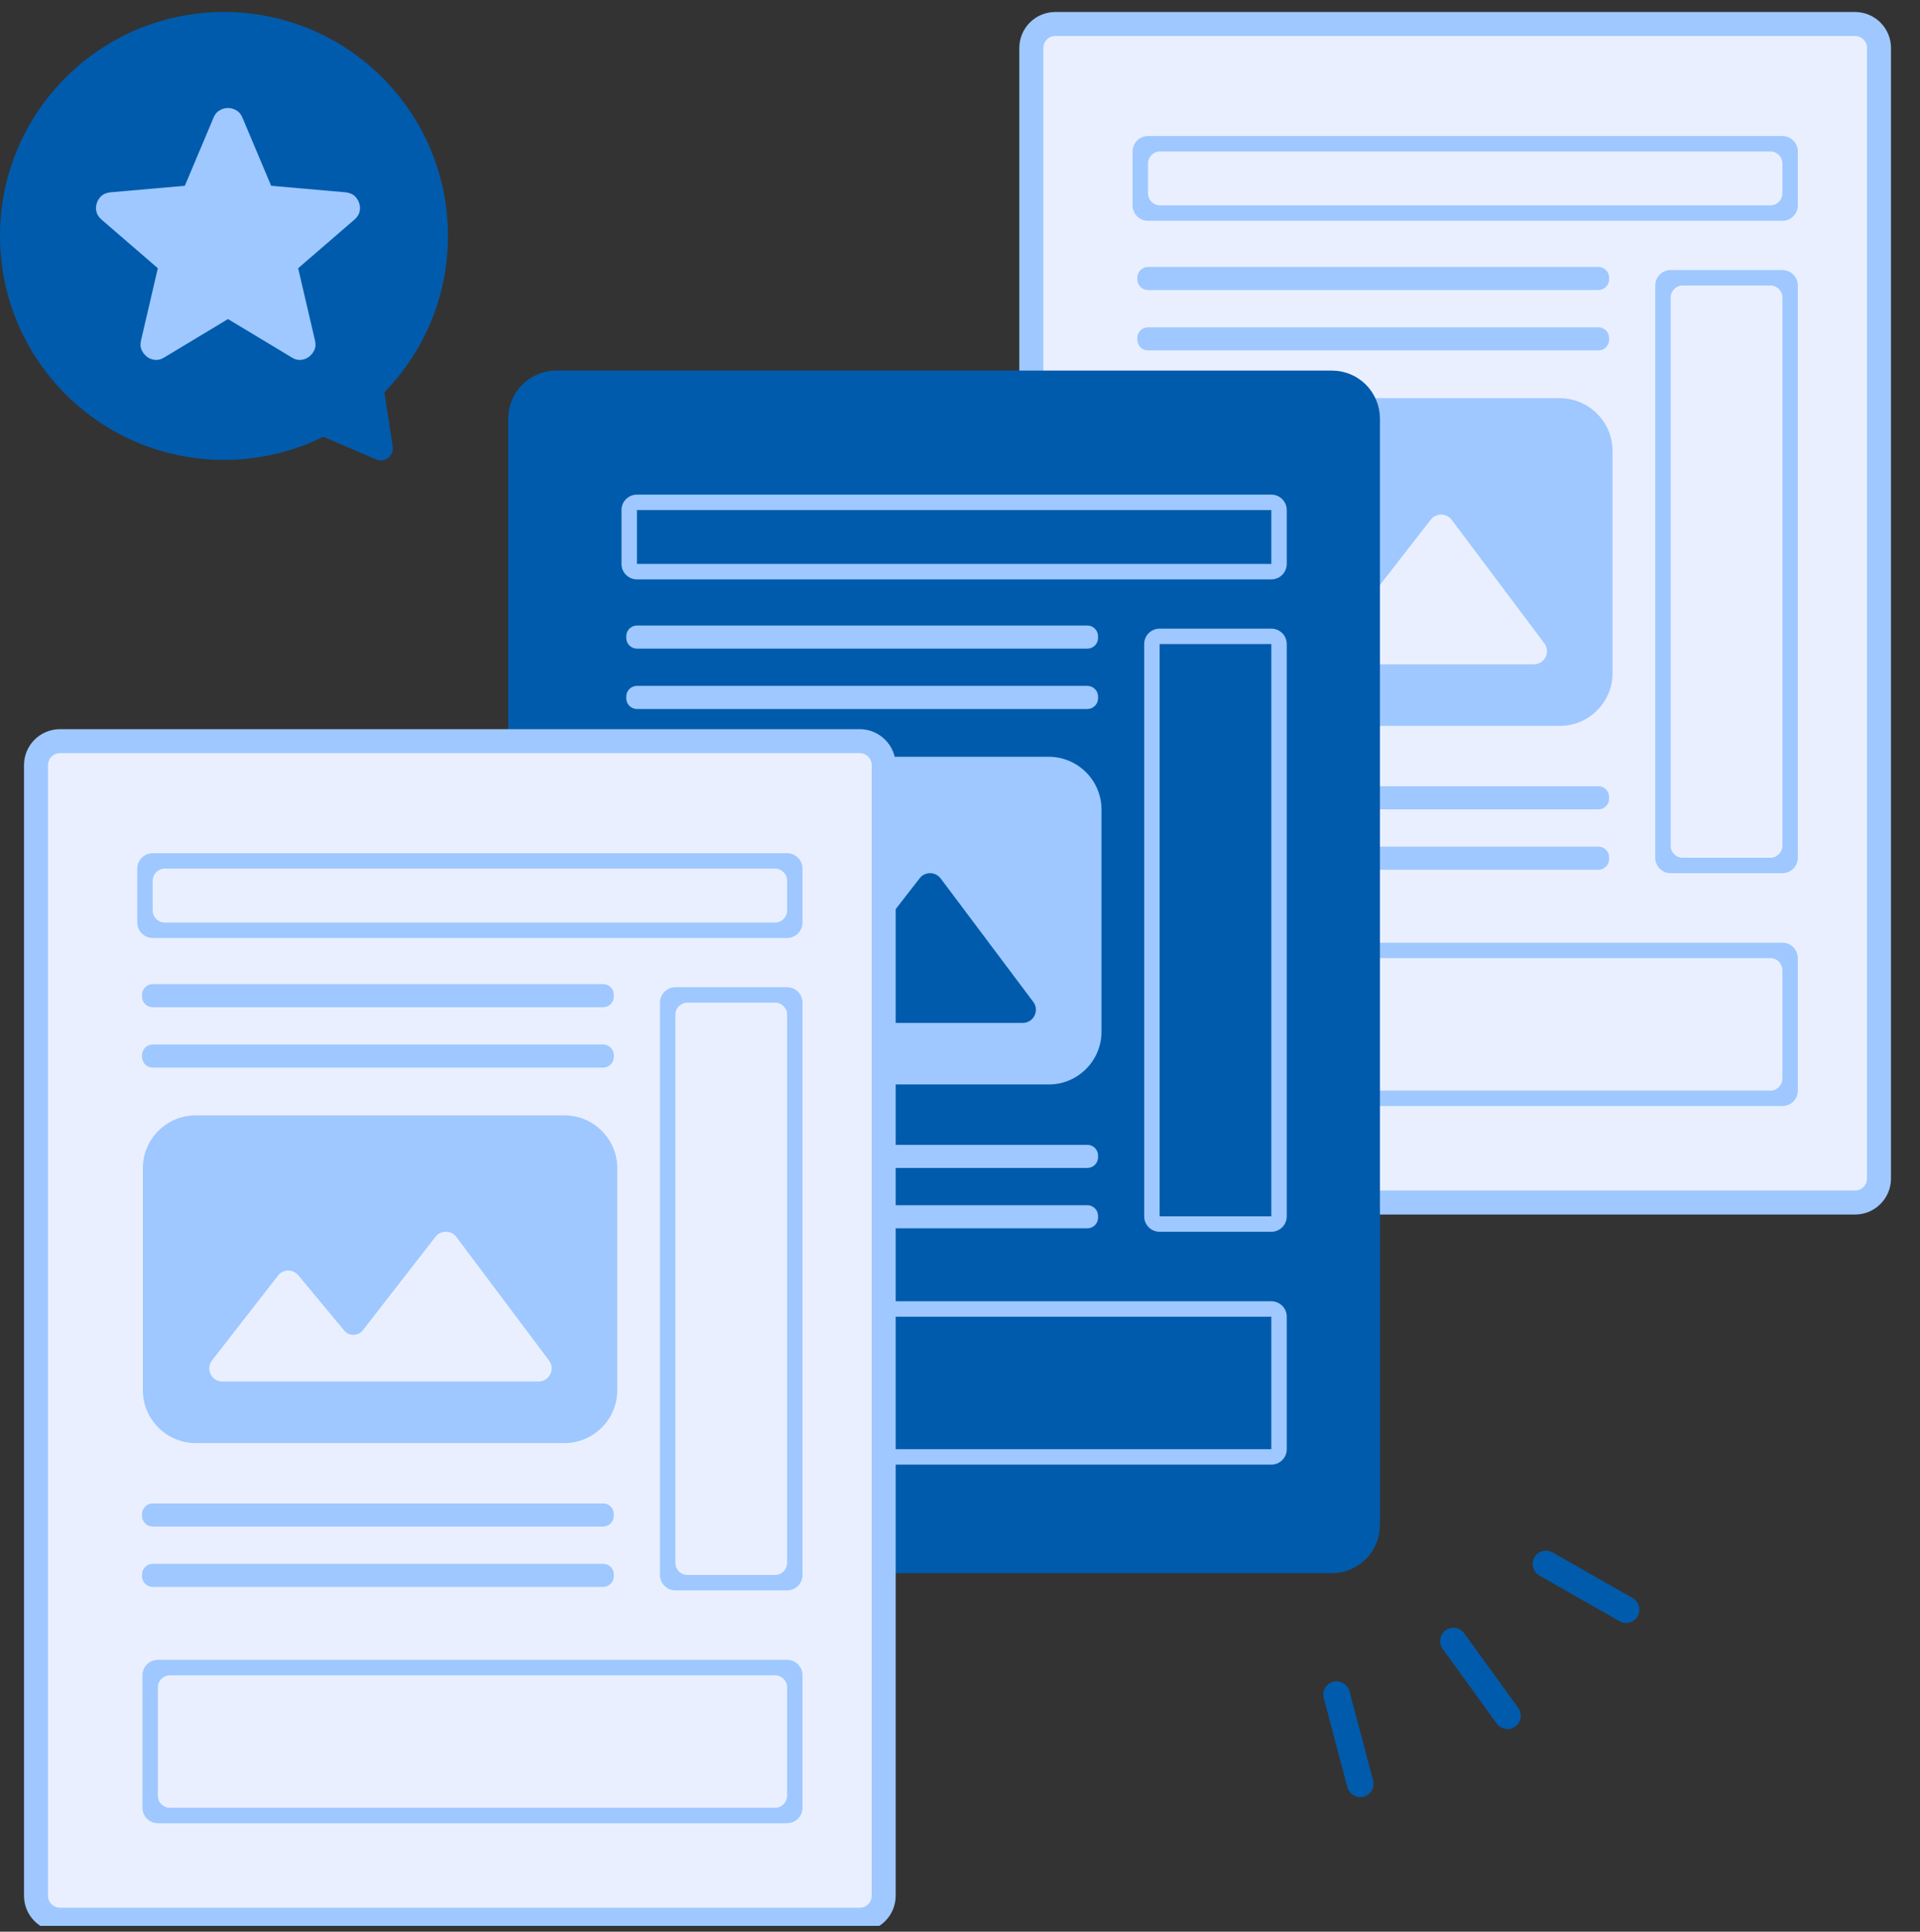 <svg width="160" height="161" viewBox="0 0 160 161" fill="none" xmlns="http://www.w3.org/2000/svg">
<rect x="0" y="0" width="160" height="161" fill="#333333" stroke="none"/>
<g clip-path="url(#clip0_1838_30559)">
<path d="M154.583 2C155.687 2 156.583 2.895 156.583 4V98.227C156.582 99.331 155.687 100.227 154.583 100.227H87.942C86.837 100.227 85.942 99.331 85.942 98.227V4C85.942 2.895 86.837 2 87.942 2H154.583Z" fill="#EAEFFF" stroke="#9EC8FF" stroke-width="2"/>
<path d="M147.532 12.624C148.084 12.624 148.532 13.072 148.532 13.624V16.116C148.532 16.669 148.084 17.116 147.532 17.116H96.668C96.116 17.116 95.668 16.669 95.668 16.116V13.624C95.668 13.072 96.116 12.624 96.668 12.624H147.532ZM148.532 11.338H95.668C94.956 11.338 94.381 11.912 94.381 12.624V17.116C94.381 17.828 94.956 18.403 95.668 18.403H148.532C149.244 18.403 149.819 17.828 149.819 17.116V12.624C149.819 11.912 149.244 11.338 148.532 11.338Z" fill="#9EC8FF"/>
<path d="M133.202 22.248H95.669C95.176 22.248 94.777 22.647 94.777 23.139V23.283C94.777 23.775 95.176 24.174 95.669 24.174H133.202C133.694 24.174 134.093 23.775 134.093 23.283V23.139C134.093 22.647 133.694 22.248 133.202 22.248Z" fill="#9EC8FF"/>
<path d="M133.202 65.531H95.669C95.176 65.531 94.777 65.93 94.777 66.423V66.566C94.777 67.059 95.176 67.458 95.669 67.458H133.202C133.694 67.458 134.093 67.059 134.093 66.566V66.423C134.093 65.93 133.694 65.531 133.202 65.531Z" fill="#9EC8FF"/>
<path d="M133.202 27.279H95.669C95.176 27.279 94.777 27.678 94.777 28.171V28.314C94.777 28.807 95.176 29.206 95.669 29.206H133.202C133.694 29.206 134.093 28.807 134.093 28.314V28.171C134.093 27.678 133.694 27.279 133.202 27.279Z" fill="#9EC8FF"/>
<path d="M133.202 70.563H95.669C95.176 70.563 94.777 70.962 94.777 71.454V71.598C94.777 72.09 95.176 72.489 95.669 72.489H133.202C133.694 72.489 134.093 72.09 134.093 71.598V71.454C134.093 70.962 133.694 70.563 133.202 70.563Z" fill="#9EC8FF"/>
<path d="M147.532 79.856C148.084 79.856 148.532 80.304 148.532 80.856V89.896C148.532 90.448 148.084 90.896 147.532 90.896H97.099C96.547 90.896 96.099 90.448 96.099 89.896V80.856C96.099 80.304 96.547 79.856 97.099 79.856H147.532ZM148.532 78.57H96.099C95.388 78.57 94.812 79.145 94.812 79.856V90.896C94.812 91.608 95.388 92.183 96.099 92.183H148.532C149.244 92.183 149.819 91.608 149.819 90.896V79.856C149.819 79.145 149.244 78.57 148.532 78.57Z" fill="#9EC8FF"/>
<path d="M147.532 23.794C148.084 23.794 148.532 24.241 148.532 24.794V70.49C148.532 71.042 148.084 71.49 147.532 71.49H140.224C139.672 71.49 139.224 71.042 139.224 70.49V24.794C139.224 24.241 139.672 23.794 140.224 23.794H147.532ZM148.532 22.507H139.224C138.512 22.507 137.938 23.082 137.938 23.794V71.49C137.938 72.202 138.512 72.777 139.224 72.777H148.532C149.243 72.777 149.818 72.202 149.818 71.49V23.794C149.818 23.082 149.243 22.507 148.532 22.507Z" fill="#9EC8FF"/>
<path fill-rule="evenodd" clip-rule="evenodd" d="M134.38 56.108V37.58C134.38 35.164 132.403 33.188 129.987 33.188H99.24C96.825 33.188 94.848 35.164 94.848 37.58V56.108C94.848 58.524 96.825 60.5 99.24 60.5H129.987C132.403 60.5 134.38 58.524 134.38 56.108ZM107.806 46.521L111.623 51.119C112.031 51.611 112.79 51.599 113.182 51.094L119.226 43.314C119.665 42.743 120.544 42.743 120.983 43.336L128.692 53.614C129.241 54.339 128.714 55.371 127.813 55.371H101.481C100.559 55.371 100.053 54.317 100.624 53.592L106.093 46.565C106.51 45.993 107.345 45.971 107.806 46.521Z" fill="#9EC8FF"/>
<path d="M110.994 31.887C112.651 31.887 113.994 33.23 113.994 34.887V127.113C113.994 128.77 112.65 130.113 110.994 130.113H46.353C44.696 130.113 43.353 128.77 43.353 127.113V34.887C43.353 33.23 44.696 31.887 46.353 31.887H110.994Z" fill="#005BAC" stroke="#005BAC" stroke-width="2"/>
<path d="M105.943 42.511V47.003H53.079V42.511H105.943ZM105.943 41.224H53.079C52.367 41.224 51.792 41.799 51.792 42.511V47.003C51.792 47.715 52.367 48.29 53.079 48.29H105.943C106.654 48.29 107.229 47.715 107.229 47.003V42.511C107.229 41.799 106.654 41.224 105.943 41.224Z" fill="#9EC8FF"/>
<path d="M90.612 52.135H53.079C52.587 52.135 52.188 52.534 52.188 53.026V53.17C52.188 53.662 52.587 54.061 53.079 54.061H90.612C91.105 54.061 91.504 53.662 91.504 53.17V53.026C91.504 52.534 91.105 52.135 90.612 52.135Z" fill="#9EC8FF"/>
<path d="M90.612 95.418H53.079C52.587 95.418 52.188 95.817 52.188 96.309V96.453C52.188 96.945 52.587 97.344 53.079 97.344H90.612C91.105 97.344 91.504 96.945 91.504 96.453V96.309C91.504 95.817 91.105 95.418 90.612 95.418Z" fill="#9EC8FF"/>
<path d="M90.612 57.166H53.079C52.587 57.166 52.188 57.565 52.188 58.057V58.201C52.188 58.693 52.587 59.092 53.079 59.092H90.612C91.105 59.092 91.504 58.693 91.504 58.201V58.057C91.504 57.565 91.105 57.166 90.612 57.166Z" fill="#9EC8FF"/>
<path d="M90.612 100.449H53.079C52.587 100.449 52.188 100.848 52.188 101.341V101.484C52.188 101.977 52.587 102.376 53.079 102.376H90.612C91.105 102.376 91.504 101.977 91.504 101.484V101.341C91.504 100.848 91.105 100.449 90.612 100.449Z" fill="#9EC8FF"/>
<path d="M105.943 109.743V120.783H53.51V109.743H105.943ZM105.943 108.456H53.51C52.799 108.456 52.224 109.031 52.224 109.743V120.783C52.224 121.495 52.799 122.07 53.51 122.07H105.943C106.655 122.07 107.23 121.495 107.23 120.783V109.743C107.23 109.031 106.655 108.456 105.943 108.456Z" fill="#9EC8FF"/>
<path d="M105.943 53.68V101.377H96.635V53.68H105.943ZM105.943 52.394H96.635C95.924 52.394 95.349 52.969 95.349 53.68V101.377C95.349 102.088 95.924 102.663 96.635 102.663H105.943C106.655 102.663 107.23 102.088 107.23 101.377V53.68C107.23 52.969 106.655 52.394 105.943 52.394Z" fill="#9EC8FF"/>
<path fill-rule="evenodd" clip-rule="evenodd" d="M91.791 85.995V67.467C91.791 65.051 89.814 63.074 87.398 63.074H56.652C54.236 63.074 52.259 65.051 52.259 67.467V85.995C52.259 88.41 54.236 90.387 56.652 90.387H87.398C89.814 90.387 91.791 88.41 91.791 85.995ZM65.217 76.407L69.829 81.964L76.637 73.201C77.076 72.63 77.955 72.63 78.394 73.223L86.103 83.501C86.652 84.226 86.125 85.258 85.224 85.258H58.892C57.969 85.258 57.464 84.204 58.035 83.479L63.504 76.451C63.921 75.88 64.756 75.858 65.217 76.407Z" fill="#9EC8FF"/>
<path d="M71.641 61.773C72.745 61.773 73.641 62.669 73.641 63.773V158C73.641 159.105 72.745 160 71.641 160H5C3.895 160 3 159.105 3 158V63.773C3 62.669 3.895 61.773 5 61.773H71.641Z" fill="#EAEFFF" stroke="#9EC8FF" stroke-width="2"/>
<path d="M64.589 72.397C65.141 72.397 65.589 72.845 65.589 73.397V75.89C65.589 76.442 65.141 76.89 64.589 76.89H13.725C13.173 76.89 12.725 76.442 12.725 75.89V73.397C12.725 72.845 13.173 72.397 13.725 72.397H64.589ZM65.589 71.111H12.725C12.014 71.111 11.438 71.686 11.438 72.397V76.89C11.438 77.601 12.014 78.176 12.725 78.176H65.589C66.301 78.176 66.876 77.601 66.876 76.89V72.397C66.876 71.686 66.301 71.111 65.589 71.111Z" fill="#9EC8FF"/>
<path d="M50.259 82.022H12.726C12.234 82.022 11.835 82.421 11.835 82.913V83.057C11.835 83.549 12.234 83.948 12.726 83.948H50.259C50.752 83.948 51.151 83.549 51.151 83.057V82.913C51.151 82.421 50.752 82.022 50.259 82.022Z" fill="#9EC8FF"/>
<path d="M50.259 125.305H12.726C12.234 125.305 11.835 125.704 11.835 126.196V126.34C11.835 126.832 12.234 127.231 12.726 127.231H50.259C50.752 127.231 51.151 126.832 51.151 126.34V126.196C51.151 125.704 50.752 125.305 50.259 125.305Z" fill="#9EC8FF"/>
<path d="M50.259 87.053H12.726C12.234 87.053 11.835 87.452 11.835 87.944V88.088C11.835 88.58 12.234 88.979 12.726 88.979H50.259C50.752 88.979 51.151 88.58 51.151 88.088V87.944C51.151 87.452 50.752 87.053 50.259 87.053Z" fill="#9EC8FF"/>
<path d="M50.259 130.336H12.726C12.234 130.336 11.835 130.735 11.835 131.227V131.371C11.835 131.863 12.234 132.262 12.726 132.262H50.259C50.752 132.262 51.151 131.863 51.151 131.371V131.227C51.151 130.735 50.752 130.336 50.259 130.336Z" fill="#9EC8FF"/>
<path d="M64.59 139.63C65.142 139.63 65.59 140.077 65.59 140.63V149.67C65.59 150.222 65.142 150.67 64.59 150.67H14.157C13.605 150.67 13.157 150.222 13.157 149.67V140.63C13.157 140.077 13.605 139.63 14.157 139.63H64.59ZM65.59 138.343H13.157C12.446 138.343 11.871 138.918 11.871 139.63V150.67C11.871 151.381 12.446 151.956 13.157 151.956H65.59C66.302 151.956 66.877 151.381 66.877 150.67V139.63C66.877 138.918 66.302 138.343 65.59 138.343Z" fill="#9EC8FF"/>
<path d="M64.59 83.567C65.142 83.567 65.59 84.015 65.59 84.567V130.263C65.59 130.816 65.142 131.263 64.59 131.263H57.282C56.73 131.263 56.282 130.816 56.282 130.263V84.567C56.282 84.015 56.73 83.567 57.282 83.567H64.59ZM65.59 82.28H56.282C55.571 82.28 54.996 82.855 54.996 83.567V131.263C54.996 131.975 55.571 132.55 56.282 132.55H65.59C66.302 132.55 66.877 131.975 66.877 131.263V83.567C66.877 82.855 66.302 82.28 65.59 82.28Z" fill="#9EC8FF"/>
<path fill-rule="evenodd" clip-rule="evenodd" d="M51.438 115.881V97.353C51.438 94.938 49.461 92.961 47.045 92.961H16.299C13.883 92.961 11.906 94.938 11.906 97.353V115.881C11.906 118.297 13.883 120.274 16.299 120.274H47.045C49.461 120.274 51.438 118.297 51.438 115.881ZM24.864 106.294L28.681 110.892C29.089 111.384 29.848 111.372 30.24 110.867L36.284 103.088C36.723 102.517 37.602 102.517 38.041 103.11L45.75 113.388C46.299 114.112 45.772 115.145 44.871 115.145H18.539C17.616 115.145 17.111 114.091 17.682 113.366L23.151 106.338C23.568 105.767 24.403 105.745 24.864 106.294Z" fill="#9EC8FF"/>
<path d="M126.277 143.902C125.813 144.238 125.175 144.162 124.802 143.743L124.73 143.654L120.221 137.425L120.159 137.33C119.878 136.845 120.005 136.215 120.469 135.878C120.933 135.542 121.57 135.619 121.944 136.038L122.016 136.126L126.525 142.356L126.587 142.451C126.868 142.936 126.741 143.566 126.277 143.902Z" fill="#005BAC"/>
<path d="M113.639 149.745C113.085 149.892 112.517 149.591 112.319 149.066L112.284 148.958L110.312 141.525L110.289 141.414C110.201 140.86 110.545 140.317 111.099 140.17C111.653 140.023 112.22 140.324 112.418 140.849L112.454 140.957L114.425 148.39L114.449 148.501C114.537 149.055 114.193 149.598 113.639 149.745Z" fill="#005BAC"/>
<path d="M136.47 134.708C136.186 135.205 135.574 135.399 135.061 135.172L134.959 135.121L128.279 131.311L128.183 131.249C127.727 130.924 127.582 130.298 127.866 129.8C128.15 129.302 128.762 129.109 129.275 129.336L129.377 129.387L136.057 133.197L136.152 133.258C136.609 133.584 136.754 134.21 136.47 134.708Z" fill="#005BAC"/>
<ellipse cx="18.665" cy="19.665" rx="18.665" ry="18.665" fill="#005BAC"/>
<path d="M19 26.593L13.667 29.803C13.432 29.953 13.185 30.017 12.928 29.996C12.672 29.974 12.447 29.889 12.254 29.739C12.061 29.589 11.911 29.402 11.804 29.178C11.697 28.953 11.676 28.702 11.74 28.423L13.153 22.355L8.432 18.278C8.217 18.085 8.084 17.866 8.031 17.619C7.978 17.373 7.993 17.132 8.078 16.898C8.163 16.663 8.291 16.47 8.464 16.32C8.636 16.169 8.871 16.073 9.17 16.031L15.402 15.485L17.811 9.77C17.918 9.514 18.084 9.321 18.309 9.193C18.535 9.064 18.765 9 19 9C19.234 9 19.464 9.064 19.689 9.193C19.915 9.321 20.081 9.514 20.188 9.77L22.597 15.485L28.829 16.031C29.128 16.073 29.364 16.17 29.535 16.32C29.706 16.469 29.835 16.662 29.921 16.898C30.006 17.133 30.023 17.374 29.97 17.62C29.916 17.867 29.782 18.086 29.567 18.278L24.846 22.355L26.259 28.423C26.323 28.701 26.302 28.953 26.195 29.178C26.088 29.403 25.938 29.59 25.745 29.739C25.552 29.888 25.327 29.973 25.07 29.996C24.813 30.018 24.567 29.954 24.332 29.803L19 26.593Z" fill="#9EC8FF"/>
<path d="M32.726 37.219L31.701 30.56C31.59 29.835 30.762 29.473 30.154 29.883L24.519 33.688C23.863 34.131 23.957 35.125 24.685 35.436L31.344 38.29C32.065 38.599 32.845 37.995 32.726 37.219Z" fill="#005BAC"/>
</g>
<defs>
<clipPath id="clip0_1838_30559">
<rect width="160" height="160" fill="white" transform="translate(0 0.511)"/>
</clipPath>
</defs>
</svg>
